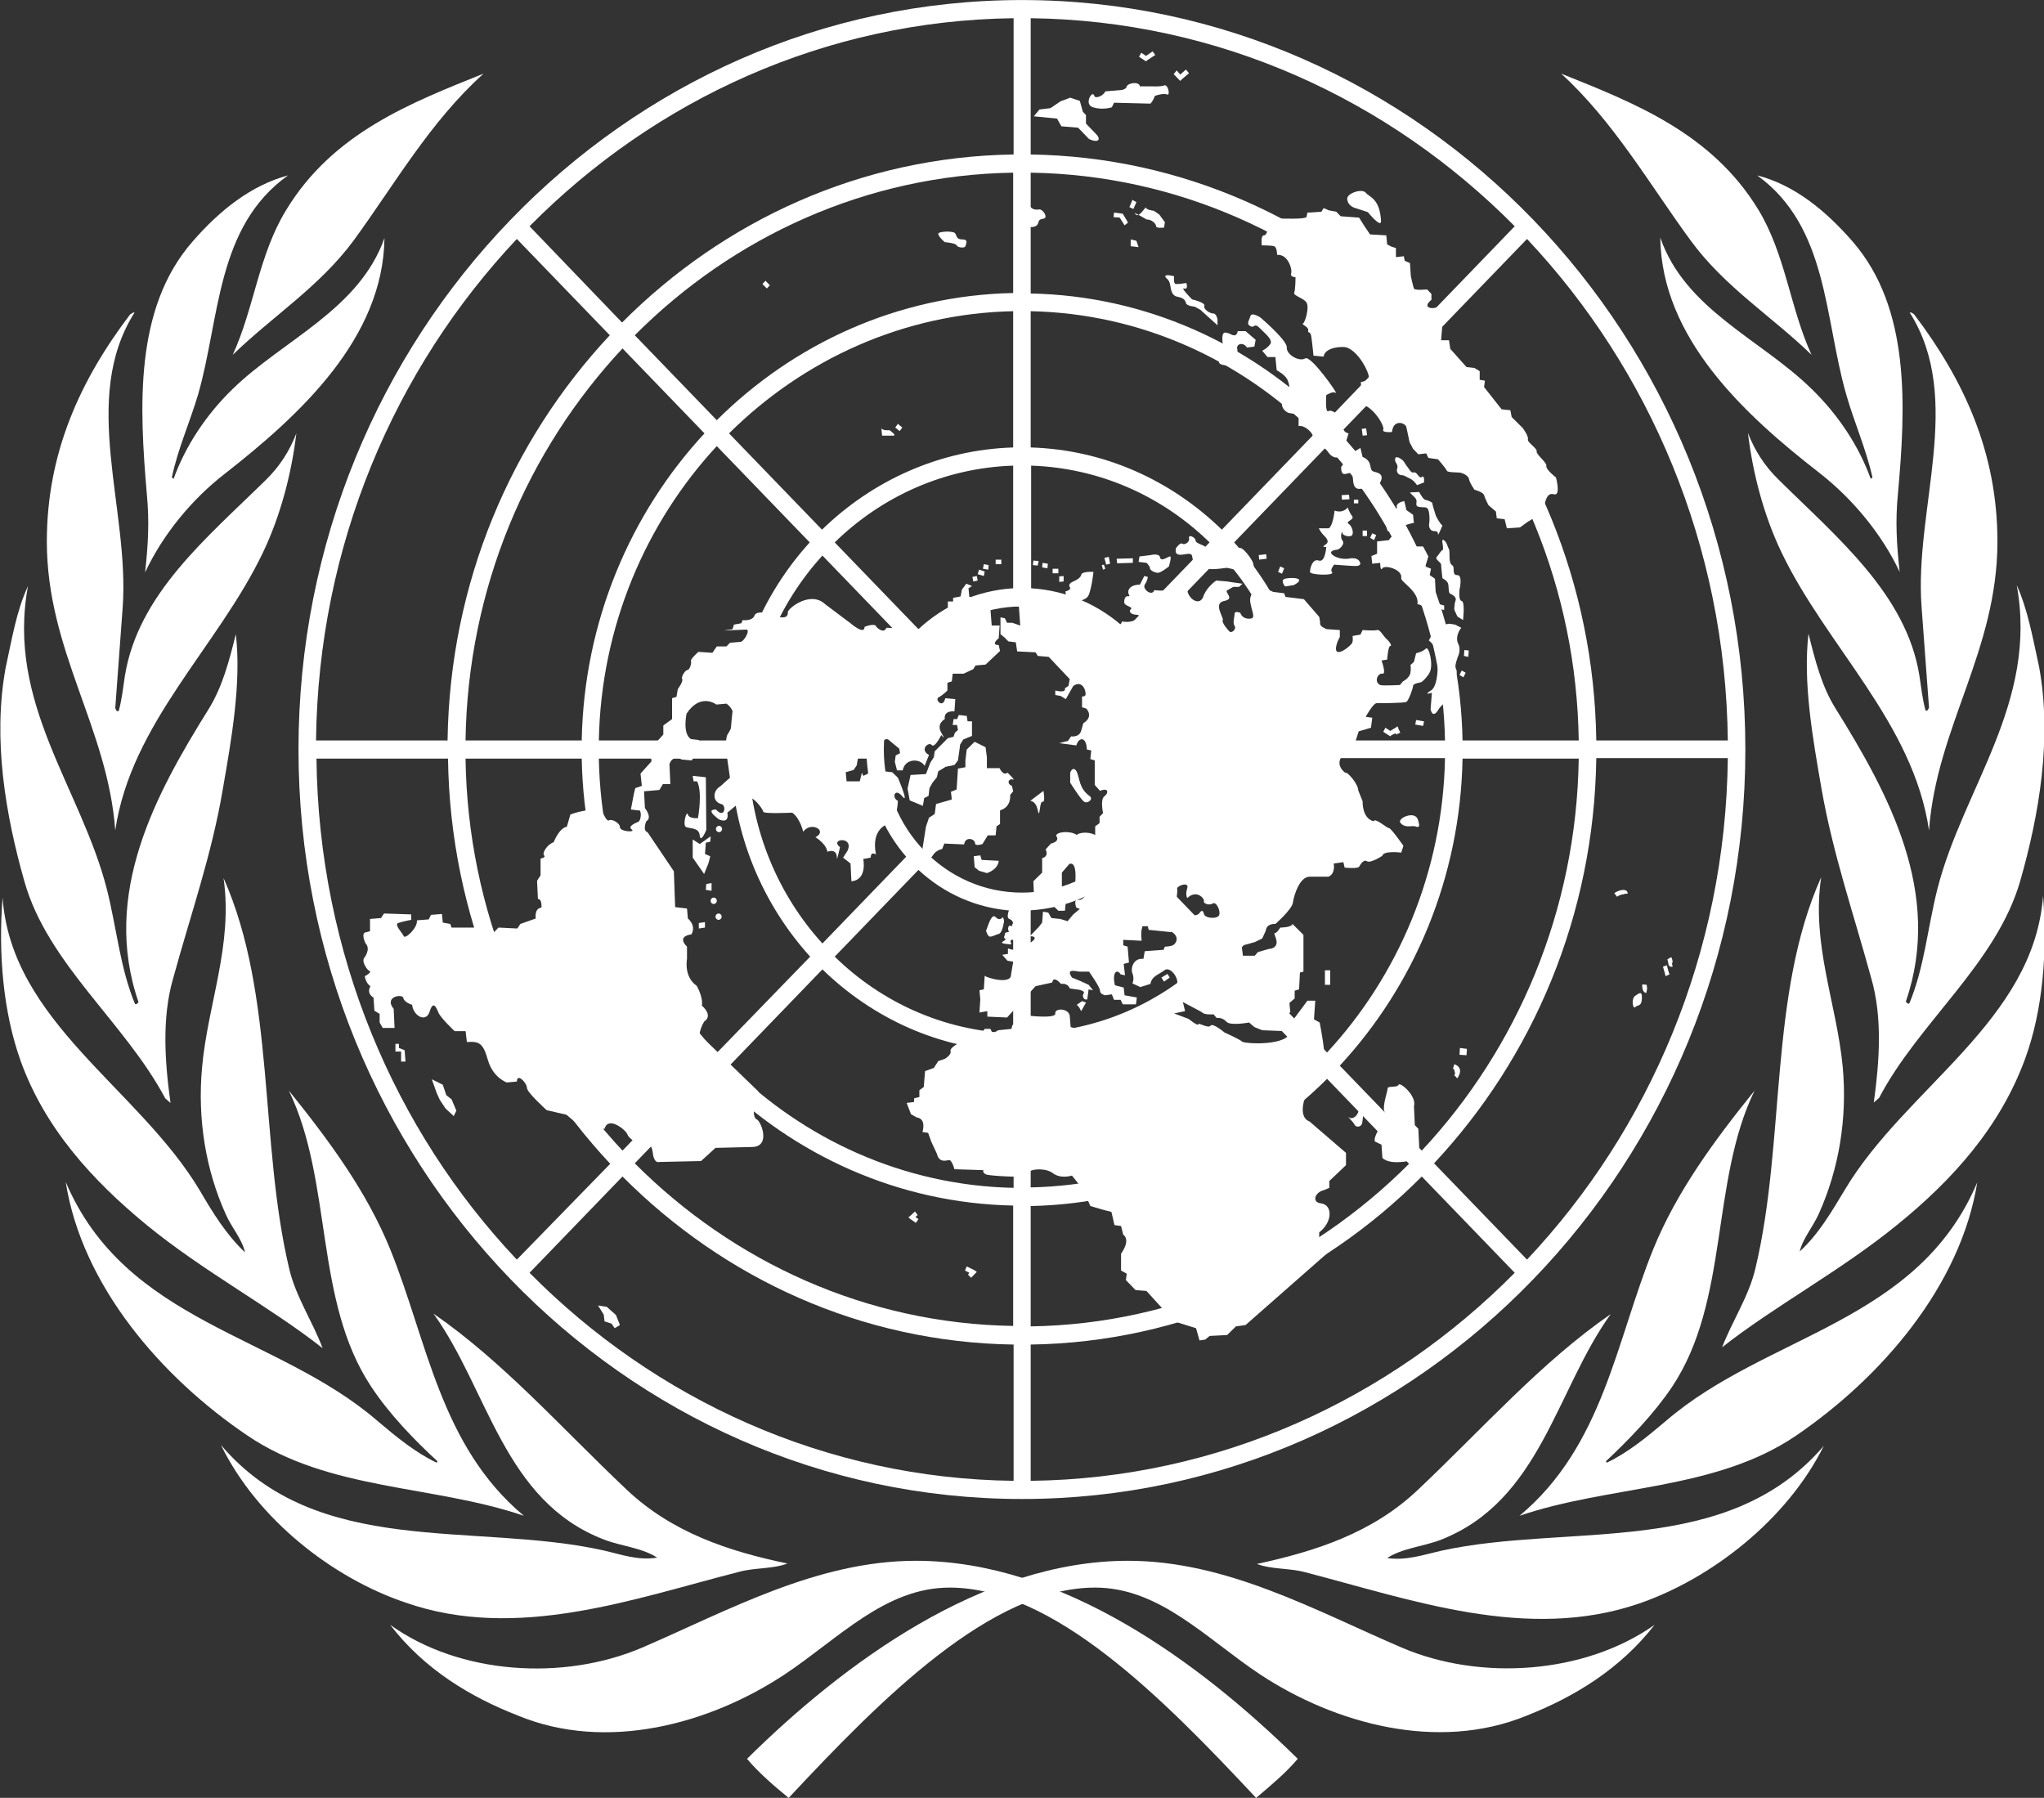 <?xml version="1.0" encoding="UTF-8"?> <svg xmlns="http://www.w3.org/2000/svg" width="83" height="73" viewBox="0 0 83 73" fill="none"><rect x="0" y="0" width="83" height="73" fill="#333333" stroke="none"/><g id="UN_emblem_blue" clip-path="url(#clip0_3455_8915)"><g id="g3320"><g id="Group"><g id="Group_2"><g id="Group_3"><g id="Group_4"><path id="Vector" d="M6.71 44.599L6.924 44.784C6.692 43.124 6.567 41.316 7.03 39.73C7.725 37.185 8.597 34.714 9.042 32.076C9.398 30.029 9.808 27.723 9.576 25.75C9.309 26.82 9.042 27.871 8.472 28.793C6.318 32.242 4.111 36.3 5.624 40.689C5.588 40.745 5.535 40.8 5.481 40.763C4.876 39.306 4.734 37.665 4.342 36.115C3.292 32.002 0.247 28.553 1.137 23.795C0.657 24.828 0.479 25.99 0.229 27.115C-0.305 30.029 0.229 33.109 0.995 35.802C1.939 39.14 5.09 41.538 6.71 44.599Z" fill="white"></path><path id="Vector_2" d="M5.892 23.241C6.604 21.729 7.761 20.29 9.15 19.22C12.212 16.823 15.559 13.724 15.612 9.666C14.58 12.58 11.5 13.798 9.452 15.79C8.366 16.841 7.53 18.113 7.049 19.442L6.978 19.386C7.227 18.206 7.708 17.154 8.046 16.011C8.936 12.912 8.776 9.205 11.696 7.121C10.2 7.527 8.936 8.523 7.814 9.814C5.447 12.525 5.66 16.527 5.963 20.069C6.07 21.175 6.016 22.116 5.892 23.241Z" fill="white"></path><path id="Vector_3" d="M9.451 14.407C11.089 12.821 12.976 11.64 14.365 9.759C16.021 7.49 17.463 4.945 19.635 2.99C16.697 4.171 13.528 5.388 11.623 8.523C10.502 10.349 10.323 12.507 9.451 14.407Z" fill="white"></path><path id="Vector_4" d="M10.68 22.43C11.392 20.936 11.837 19.239 12.033 17.597C11.765 18.298 11.356 18.944 10.786 19.497C8.401 21.84 5.605 24.127 5.071 27.446C5 27.926 4.947 28.405 4.822 28.866C4.715 28.922 4.715 28.793 4.68 28.756L4.982 24.661C5.267 20.659 3.238 16.214 5.463 12.691C5.392 12.673 5.338 12.747 5.285 12.765C3.255 15.44 1.902 18.39 1.902 21.987C1.902 26.432 4.377 29.549 4.68 33.717C5.321 29.364 8.846 26.266 10.68 22.43Z" fill="white"></path><path id="Vector_5" d="M5.962 49.745C8.259 51.627 11.001 53.084 13.101 54.743C12.692 53.655 12.015 52.659 11.748 51.534C10.52 46.389 11.196 40.413 9.078 35.654C9.469 38.365 8.437 40.763 8.205 43.345C8.01 45.466 8.366 47.532 9.167 49.303C9.398 49.837 9.825 50.299 9.95 50.852C9.185 50.133 8.633 49.229 8.116 48.343C5.642 44.194 0.461 41.501 0.105 36.447C-0.073 38.697 0.123 41.077 0.835 43.069C1.814 45.798 3.737 47.919 5.962 49.745Z" fill="white"></path><path id="Vector_6" d="M37.19 63.375C33.184 63.375 29.588 65.385 26.081 66.898C22.894 68.263 18.674 68.004 15.844 65.976C17.232 67.783 19.102 68.908 21.042 69.664C24.621 71.14 28.805 70.015 31.867 67.986C34.057 66.529 35.944 64.463 38.561 64.463C42.781 64.463 47.214 68.945 51.006 73.003C51.593 72.505 52.216 71.988 52.697 71.416C48.727 67.506 43.119 63.375 37.19 63.375Z" fill="white"></path><path id="Vector_7" d="M30.032 63.818C30.655 63.652 31.403 63.707 31.973 63.486C29.587 62.988 27.291 62.232 25.439 60.48C22.786 57.971 20.436 55.297 17.605 53.342C19.831 56.44 20.454 60.941 24.513 62.508C25.225 62.785 26.062 62.84 26.685 63.246C25.902 63.375 25.225 63.117 24.495 62.951C19.261 61.789 12.887 63.283 8.971 58.672C10.448 61.697 13.511 64.076 16.466 65.072C21.006 66.658 25.759 64.906 30.032 63.818Z" fill="white"></path><path id="Vector_8" d="M21.273 61.548C17.872 58.708 17.356 54.448 15.843 50.722C14.899 48.398 13.368 46.314 11.73 44.285C13.528 48.011 12.745 52.806 15.077 56.31C15.807 57.417 16.822 58.468 17.765 59.335L17.73 59.391C16.875 58.985 16.11 58.358 15.326 57.694C11.249 54.171 5.107 53.728 2.668 47.992C3.327 52.197 6.549 55.923 10.039 58.284C13.35 60.534 17.605 60.294 21.273 61.548Z" fill="white"></path></g><g id="Group_5"><path id="Vector_9" d="M68.647 9.759C70.035 11.659 71.922 12.821 73.56 14.407C72.688 12.507 72.51 10.349 71.406 8.523C69.501 5.388 66.332 4.171 63.395 2.99C65.531 4.945 66.973 7.472 68.647 9.759Z" fill="white"></path><path id="Vector_10" d="M74.967 16.011C75.287 17.136 75.768 18.206 76.035 19.386L75.964 19.442C75.483 18.113 74.646 16.841 73.56 15.79C71.513 13.779 68.433 12.58 67.418 9.648C67.471 13.724 70.818 16.823 73.881 19.202C75.251 20.271 76.427 21.71 77.139 23.222C77.014 22.097 76.961 21.157 77.067 20.069C77.388 16.509 77.584 12.525 75.234 9.814C74.112 8.523 72.848 7.508 71.353 7.121C74.237 9.205 74.076 12.912 74.967 16.011Z" fill="white"></path><path id="Vector_11" d="M78.029 24.643L78.331 28.737C78.296 28.774 78.296 28.885 78.189 28.848C78.064 28.387 78.011 27.907 77.94 27.428C77.406 24.126 74.593 21.821 72.225 19.478C71.655 18.925 71.246 18.28 70.978 17.579C71.174 19.22 71.619 20.917 72.332 22.411C74.165 26.247 77.69 29.346 78.331 33.717C78.634 29.53 81.109 26.432 81.109 21.987C81.109 18.39 79.756 15.439 77.726 12.765C77.673 12.728 77.619 12.673 77.548 12.691C79.773 16.214 77.726 20.659 78.029 24.643Z" fill="white"></path><path id="Vector_12" d="M78.671 36.097C78.279 37.646 78.137 39.306 77.531 40.744C77.478 40.781 77.425 40.708 77.389 40.671C78.902 36.281 76.695 32.242 74.54 28.774C73.971 27.871 73.704 26.801 73.437 25.731C73.205 27.723 73.615 30.01 73.971 32.057C74.434 34.695 75.288 37.166 75.983 39.712C76.445 41.298 76.321 43.087 76.089 44.765L76.303 44.581C77.905 41.519 81.074 39.121 82.036 35.765C82.801 33.09 83.335 29.992 82.801 27.078C82.552 25.953 82.356 24.791 81.893 23.758C82.766 28.535 79.721 31.984 78.671 36.097Z" fill="white"></path><path id="Vector_13" d="M56.915 66.898C53.389 65.385 49.811 63.375 45.805 63.375C39.895 63.375 34.269 67.525 30.334 71.416C30.815 71.988 31.438 72.523 32.025 73.003C35.8 68.963 40.251 64.463 44.47 64.463C47.087 64.463 48.974 66.529 51.164 67.986C54.209 69.996 58.392 71.14 61.989 69.664C63.911 68.908 65.781 67.783 67.187 65.976C64.339 67.986 60.102 68.263 56.915 66.898Z" fill="white"></path><path id="Vector_14" d="M74.915 48.306C74.381 49.192 73.847 50.114 73.081 50.815C73.206 50.28 73.633 49.8 73.864 49.266C74.665 47.477 75.022 45.429 74.826 43.308C74.576 40.726 73.544 38.328 73.953 35.617C71.817 40.376 72.511 46.351 71.283 51.497C71.016 52.641 70.339 53.637 69.93 54.706C72.031 53.046 74.772 51.589 77.069 49.708C79.294 47.901 81.217 45.761 82.232 42.995C82.962 41.003 83.14 38.623 82.962 36.373C82.588 41.464 77.389 44.157 74.915 48.306Z" fill="white"></path><path id="Vector_15" d="M67.65 57.694C66.866 58.358 66.101 58.985 65.246 59.391L65.21 59.335C66.154 58.45 67.169 57.399 67.899 56.31C70.231 52.806 69.448 47.992 71.246 44.285C69.608 46.314 68.077 48.398 67.133 50.722C65.62 54.448 65.104 58.708 61.703 61.548C65.371 60.294 69.626 60.534 72.919 58.302C76.391 55.941 79.614 52.216 80.29 48.011C77.869 53.728 71.744 54.171 67.65 57.694Z" fill="white"></path><path id="Vector_16" d="M58.517 62.968C57.787 63.135 57.11 63.374 56.327 63.264C56.95 62.858 57.769 62.803 58.499 62.526C62.558 60.94 63.181 56.44 65.406 53.359C62.576 55.314 60.226 57.989 57.573 60.497C55.721 62.249 53.425 62.987 51.039 63.503C51.609 63.725 52.356 63.669 52.98 63.835C57.27 64.942 62.006 66.676 66.564 65.108C69.501 64.094 72.564 61.714 74.059 58.708C70.124 63.3 63.733 61.825 58.517 62.968Z" fill="white"></path></g></g><path id="Vector_17" d="M41.497 0.002C25.296 0.002 12.121 13.65 12.121 30.434C12.121 47.218 25.296 60.866 41.497 60.866C57.698 60.866 70.873 47.218 70.873 30.434C70.873 13.65 57.698 0.002 41.497 0.002ZM41.497 36.244C38.399 36.244 35.889 33.643 35.889 30.434C35.889 27.225 38.399 24.624 41.497 24.624C44.595 24.624 47.105 27.225 47.105 30.434C47.105 33.643 44.595 36.244 41.497 36.244ZM45.716 25.546C44.684 24.587 43.349 23.979 41.871 23.887V18.907C44.666 18.999 47.212 20.161 49.117 22.024L45.716 25.546ZM41.141 23.887C39.663 23.979 38.328 24.587 37.295 25.546L33.895 22.024C35.8 20.161 38.346 18.999 41.141 18.907V23.887ZM36.797 26.081C35.871 27.151 35.283 28.534 35.194 30.065H30.387C30.477 27.169 31.598 24.532 33.396 22.558L36.797 26.081ZM35.194 30.803C35.283 32.334 35.871 33.717 36.797 34.787L33.396 38.309C31.598 36.336 30.477 33.699 30.387 30.803H35.194ZM37.295 35.322C38.328 36.281 39.663 36.889 41.141 36.981V41.961C38.346 41.869 35.8 40.707 33.895 38.844L37.295 35.322ZM41.853 36.963C43.331 36.871 44.666 36.262 45.699 35.303L49.099 38.826C47.194 40.689 44.648 41.851 41.853 41.943V36.963ZM46.215 34.787C47.141 33.717 47.728 32.334 47.817 30.803H52.624C52.535 33.699 51.413 36.336 49.615 38.309L46.215 34.787ZM47.817 30.065C47.728 28.534 47.141 27.151 46.215 26.081L49.615 22.558C51.413 24.532 52.535 27.169 52.624 30.065H47.817ZM49.615 21.507C47.568 19.515 44.862 18.261 41.853 18.169V12.636C46.322 12.728 50.381 14.609 53.39 17.597L49.615 21.507ZM41.141 18.169C38.15 18.261 35.426 19.515 33.379 21.507L29.604 17.597C32.613 14.609 36.672 12.728 41.141 12.636V18.169ZM32.88 22.024C30.957 24.145 29.747 26.948 29.658 30.065H24.317C24.405 25.436 26.221 21.231 29.106 18.114L32.88 22.024ZM29.675 30.803C29.764 33.901 30.975 36.723 32.898 38.844L29.106 42.754C26.221 39.637 24.405 35.432 24.317 30.803H29.675ZM33.396 39.361C35.444 41.353 38.15 42.607 41.159 42.699V48.232C36.69 48.14 32.631 46.259 29.622 43.271L33.396 39.361ZM41.853 42.681C44.844 42.588 47.568 41.334 49.615 39.342L53.39 43.252C50.381 46.24 46.322 48.121 41.853 48.214V42.681ZM50.114 38.826C52.037 36.705 53.247 33.901 53.336 30.784H58.677C58.588 35.414 56.772 39.619 53.888 42.736L50.114 38.826ZM53.336 30.065C53.247 26.967 52.037 24.145 50.114 22.024L53.888 18.114C56.772 21.231 58.588 25.436 58.677 30.065H53.336ZM53.888 17.081C50.755 13.964 46.517 12.009 41.853 11.917V7.011C47.817 7.103 53.229 9.611 57.217 13.613L53.888 17.081ZM41.141 11.898C36.476 11.99 32.239 13.945 29.106 17.062L25.776 13.613C29.764 9.611 35.177 7.103 41.141 7.011V11.898ZM28.607 17.597C25.598 20.843 23.711 25.233 23.622 30.065H18.904C18.993 23.887 21.415 18.28 25.278 14.148L28.607 17.597ZM23.622 30.803C23.711 35.635 25.598 40.025 28.607 43.271L25.278 46.72C21.415 42.588 18.993 36.981 18.904 30.803H23.622ZM29.106 43.787C32.239 46.904 36.476 48.859 41.141 48.951V53.839C35.177 53.747 29.764 51.238 25.776 47.236L29.106 43.787ZM41.853 48.97C46.517 48.878 50.755 46.923 53.888 43.806L57.217 47.255C53.229 51.257 47.817 53.765 41.853 53.857V48.97ZM54.404 43.271C57.413 40.025 59.3 35.635 59.389 30.803H64.107C64.018 36.981 61.597 42.588 57.734 46.72L54.404 43.271ZM59.389 30.065C59.3 25.233 57.413 20.843 54.404 17.597L57.734 14.148C61.597 18.28 64.018 23.887 64.107 30.065H59.389ZM57.734 13.097C53.603 8.947 48.031 6.365 41.853 6.273V0.74C49.491 0.832 56.416 4.041 61.508 9.187L57.734 13.097ZM41.141 6.273C34.981 6.365 29.39 8.947 25.26 13.097L21.503 9.187C26.595 4.041 33.521 0.832 41.159 0.74V6.273H41.141ZM24.762 13.613C20.756 17.892 18.263 23.665 18.174 30.065H12.833C12.922 22.153 16.02 14.978 20.987 9.703L24.762 13.613ZM18.192 30.803C18.281 37.184 20.774 42.976 24.779 47.255L20.987 51.146C16.02 45.89 12.94 38.715 12.851 30.803H18.192ZM25.278 47.771C29.408 51.921 34.981 54.503 41.159 54.595V60.128C33.521 60.036 26.595 56.827 21.503 51.681L25.278 47.771ZM41.853 54.595C48.013 54.503 53.603 51.921 57.734 47.771L61.508 51.681C56.416 56.827 49.491 60.036 41.853 60.128V54.595ZM58.232 47.236C62.238 42.957 64.731 37.184 64.82 30.784H70.161C70.072 38.697 66.974 45.871 62.007 51.146L58.232 47.236ZM64.82 30.065C64.731 23.684 62.238 17.892 58.232 13.613L62.007 9.703C66.974 14.978 70.072 22.153 70.161 30.065H64.82Z" fill="white"></path><g id="Group_6"><path id="polygon59_9_" d="M43.19 23.389L43.012 23.407V23.628L43.19 23.61V23.389Z" fill="white"></path><path id="rect61_9_" d="M42.976 23.094H42.744V23.278H42.976V23.094Z" fill="white"></path><path id="polygon63_9_" d="M42.318 23.038L42.532 23.075L42.55 22.89L42.336 22.854L42.318 23.038Z" fill="white"></path><path id="rect65_9_" d="M42.139 22.965L41.943 22.946L41.961 22.762L42.175 22.78L42.139 22.965Z" fill="white"></path><path id="rect67_9_" d="M40.661 22.725H40.43V22.909H40.661V22.725Z" fill="white"></path><path id="polygon69_9_" d="M39.914 23.094L40.128 23.131L40.145 22.946L39.95 22.909L39.914 23.094Z" fill="white"></path><path id="rect71_9_" d="M39.95 23.388L39.701 23.314L39.755 23.13L39.986 23.204L39.95 23.388Z" fill="white"></path><path id="rect73_9_" d="M39.522 23.61L39.486 23.426L39.664 23.389L39.7 23.573L39.522 23.61Z" fill="white"></path><path id="polygon75_9_" d="M16.288 42.698V43.104H16.466L16.43 42.643L16.199 42.551V42.385H16.057V42.698H16.288Z" fill="white"></path><path id="polygon77_9_" d="M17.535 43.824L17.98 44.045L18.123 44.47L18.336 44.636L18.532 45.097L18.425 45.318L18.087 45.005L17.856 44.654L17.731 44.377L17.535 43.824Z" fill="white"></path><path id="polygon79_9_" d="M25.013 53.396L25.173 53.802L24.96 53.931L24.835 53.746L24.55 53.654L24.515 53.378L24.283 53.009L24.639 53.064L25.013 53.396Z" fill="white"></path><path id="path81_9_" d="M40.591 25.399H40.27L40.217 24.716L40.395 24.587V24.237H39.362L39.327 23.887L39.469 23.794L39.237 23.702L39.059 23.942L39.006 24.219L38.703 24.274V24.422H38.49V24.827L37.653 25.547L35.997 25.491C35.873 25.768 35.588 25.454 35.588 25.454C35.534 25.27 35.107 25.454 35.107 25.454C35.107 25.805 34.537 25.307 34.537 25.307L33.505 24.532C32.917 23.979 32.027 24.68 31.991 24.846C32.027 25.288 31.315 24.938 31.315 24.938C31.315 24.938 30.727 24.753 30.638 24.993C30.549 25.233 30.158 25.178 30.158 25.178L30.104 25.307L29.802 25.362L29.748 25.547L29.392 25.602L30.282 25.565C30.514 25.528 30.193 26.1 30.051 26.063L29.641 26.1L29.499 26.247H29.107L28.929 26.506L28.36 26.469C28.36 26.469 28.039 26.745 28.057 26.838C28.093 26.93 28.003 27.206 27.915 27.206C27.826 27.206 27.647 27.483 27.701 27.575C27.754 27.668 27.523 27.981 27.523 27.981L27.469 28.295L27.291 28.35V29.198L26.935 29.457V29.825L26.401 30.416L26.455 30.914L26.009 31.412L26.063 31.91L25.796 32.002L25.742 32.223L25.618 32.869L25.921 32.906C26.063 32.85 26.045 33.311 25.921 33.367C25.796 33.422 25.475 33.551 25.653 33.68C25.831 33.809 25.173 33.772 25.173 33.588C25.173 33.404 24.817 33.237 24.728 33.311C24.639 33.367 24.496 33.035 24.496 33.035C24.176 32.684 23.161 33.072 23.161 33.072L23.018 33.569C22.698 33.625 22.484 34.197 22.484 34.197C22.217 34.289 22.004 34.639 22.093 34.731C22.182 34.824 21.95 34.861 21.95 34.861V35.543L21.808 35.764L21.843 36.502C22.021 36.502 21.986 36.852 21.986 36.852C21.683 36.889 21.755 37.295 21.755 37.295L21.131 37.516L21.007 37.701L20.241 37.664L20.027 37.885L19.814 37.664H18.336L18.283 37.516L17.98 37.461L17.945 37.111L17.499 37.148L17.41 37.332L16.93 37.369C16.965 37.682 16.449 38.144 16.396 38.014C16.342 37.885 16.004 37.553 16.164 37.48C16.307 37.424 16.698 37.35 16.698 37.35V37.129L15.594 37.092L15.47 37.277L15.025 37.314V37.812L14.811 37.867C14.669 37.959 14.847 38.309 14.847 38.309C15.06 38.531 14.811 38.863 14.811 38.863C14.633 39.047 14.954 39.398 14.954 39.398C15.185 39.453 14.811 39.638 14.811 39.638C14.864 39.951 15.043 40.043 15.043 40.043C14.864 40.357 15.167 40.504 15.167 40.504L15.203 41.039L15.416 41.168V41.519L15.541 41.74H16.022L15.986 40.965C15.577 40.467 16.342 40.338 16.378 40.523C16.413 40.707 16.734 40.799 16.734 40.799C16.787 41.261 17.304 41.537 17.446 41.076C17.588 40.615 17.713 40.892 17.802 41.113C17.891 41.334 18.461 41.869 18.461 41.869H18.906L18.959 42.312C19.458 42.275 19.618 42.349 19.814 43.05C20.027 43.769 20.579 43.953 20.579 43.953L20.989 43.916C20.989 43.547 21.398 43.972 21.398 44.175C21.398 44.359 22.2 45.078 22.2 45.078L23.001 45.263L23.748 45.89L24.318 45.834H24.55C24.692 45.3 25.404 45.871 25.475 46.056C25.529 46.24 26.009 46.554 26.063 46.406C26.116 46.259 26.455 46.351 26.508 46.812C26.561 47.273 26.775 47.181 26.775 47.181L28.466 47.144L29.054 46.609L30.567 46.572C31.333 46.535 30.87 45.447 30.71 45.447C30.443 45.226 30.799 44.322 30.799 44.322L28.644 42.238C28.146 42.238 28.591 41.482 28.591 41.482C28.983 41.224 28.502 40.836 28.502 40.836C28.555 40.467 28.288 40.025 28.288 40.025C27.754 39.656 27.897 38.937 27.897 38.937V38.439C27.452 37.996 28.075 37.941 28.075 37.941C28.288 37.572 27.932 37.295 27.932 37.295L27.897 36.889L27.416 36.834L27.363 35.377L26.294 33.791C26.081 33.736 26.241 33.348 26.241 33.348C26.508 33.201 26.188 32.813 26.188 32.813L26.152 32.131L26.775 32.076L26.918 31.836H27.22L27.184 31.024C27.327 30.619 27.683 30.84 27.683 30.84L28.093 30.877L28.324 30.416L28.377 30.047L28.057 30.01C27.701 29.789 27.879 28.977 27.879 28.977C28.449 28.11 29.09 28.608 29.09 28.608L29.499 28.571C30.122 29.014 29.552 29.807 29.552 29.807C29.428 29.991 29.499 30.582 29.499 30.582L29.641 31.578L29.25 31.928C28.929 32.112 28.929 32.555 29.285 32.647C29.517 32.684 29.428 33.274 29.072 32.869C28.538 32.869 29.374 33.367 29.125 33.237C29.659 33.514 29.535 32.998 29.535 32.998L30.247 32.408C30.514 32.186 30.994 32.869 30.994 32.961C30.994 33.053 32.169 32.998 32.169 32.998C32.49 33.219 32.615 33.772 32.615 33.772C32.935 33.33 33.629 33.736 33.113 33.994C33.594 34.307 33.594 34.584 33.594 34.584C33.986 34.455 33.986 34.768 33.986 34.861C33.986 34.953 34.11 34.4 34.11 34.4C33.665 34.049 34.698 33.938 34.413 34.547L34.235 34.824L34.537 35.063L34.573 35.783C35.232 35.727 35.054 34.879 35.054 34.879L35.356 34.824C35.356 34.547 35.57 34.695 35.57 34.695C35.356 33.643 36.051 33.459 36.051 33.459C36.442 33.367 36.46 32.518 36.46 32.518C36.193 32.389 36.336 31.965 36.638 32.334C36.941 32.703 36.46 31.578 36.46 31.578L36.229 31.356L35.908 31.319L35.873 30.969H35.339L35.249 31.412L35.054 31.504L35 31.375L34.911 31.725H34.377L34.342 31.356L34.662 31.264L34.787 31.08L34.876 30.582H35.267L35.766 30.434C35.801 29.899 36.069 30.028 36.069 30.028L36.246 30.176L36.514 30.397L36.549 30.582L36.371 30.674L36.336 30.932L36.425 31.282H36.656C36.745 30.785 37.368 30.785 37.546 31.098L37.724 30.655C37.315 30.434 37.724 30.102 37.831 30.25C37.956 30.397 38.223 29.844 38.223 29.844C38.223 29.844 38.436 30.12 38.223 29.752C38.009 29.383 38.365 29.198 38.365 29.198C38.312 28.829 38.757 28.885 38.757 28.885L38.792 28.387L38.383 28.35C38.294 28.793 37.938 28.405 38.116 28.313C38.294 28.221 38.472 28.036 38.472 28.036V27.723L38.65 27.668L38.686 27.354H39.131L39.522 27.17L39.611 27.022L40.021 26.985L40.608 26.432L40.555 26.192C40.199 26.192 40.555 25.915 40.555 25.915L40.591 25.399Z" fill="white"></path><path id="path83_9_" d="M28.662 31.559L28.128 31.504L28.164 31.725H28.306C28.538 32.168 28.342 33.219 28.342 33.219C28.342 33.219 27.986 33.256 27.932 33.072C27.879 32.887 27.719 33.477 27.843 33.57C27.968 33.662 28.377 33.57 28.413 33.92C28.449 34.27 28.68 33.699 28.68 33.699L28.662 31.559Z" fill="white"></path><path id="polygon85_9_" d="M28.129 34.086V34.824L28.592 35.488L28.77 35.045L28.841 34.769L28.627 34.676L28.663 34.215L28.841 34.178L28.859 33.957L28.414 34.271L28.129 34.086Z" fill="white"></path><path id="polygon87_9_" d="M28.894 36.17V35.856L28.68 35.893L28.662 36.133L28.894 36.17Z" fill="white"></path><path id="polygon89_9_" d="M28.626 37.664V37.442L28.377 37.479V37.701L28.626 37.664Z" fill="white"></path><path id="path91_9_" d="M28.982 36.705C29.053 36.705 29.107 36.649 29.107 36.575C29.107 36.502 29.053 36.446 28.982 36.446C28.911 36.446 28.857 36.502 28.857 36.575C28.857 36.649 28.911 36.705 28.982 36.705Z" fill="white"></path><path id="circle93_9_" d="M29.179 37.35C29.248 37.35 29.304 37.292 29.304 37.221C29.304 37.15 29.248 37.092 29.179 37.092C29.11 37.092 29.055 37.15 29.055 37.221C29.055 37.292 29.11 37.35 29.179 37.35Z" fill="white"></path><path id="circle95_9_" d="M29.197 33.79C29.266 33.79 29.322 33.733 29.322 33.661C29.322 33.59 29.266 33.532 29.197 33.532C29.128 33.532 29.072 33.59 29.072 33.661C29.072 33.733 29.128 33.79 29.197 33.79Z" fill="white"></path><path id="polygon97_9_" d="M38.685 29.438H38.863L38.899 29.641L38.774 29.752L38.721 29.918L38.489 29.973L37.955 30.508L37.92 30.747L37.777 30.969L37.599 31.43L36.976 31.467L36.852 32.02L36.941 32.5L37.475 32.721L37.528 32.407L37.706 32.315L37.742 32.002L37.866 31.78L38.044 31.559L38.098 31.319L38.401 31.135L38.757 31.061L38.899 30.877L38.952 30.508L38.988 30.231L39.113 30.028L39.469 29.881V29.29H39.291L39.255 29.069L38.935 29.032L38.863 29.198H38.721L38.685 29.438Z" fill="white"></path><path id="path99_9_" d="M40.074 31.19V30.747L40.021 30.341L39.576 30.12L39.255 30.434L39.202 30.876V31.153L38.899 31.208L38.846 32.057L38.614 32.149L38.65 32.462L38.329 32.555L38.009 32.647L37.956 33.053L37.724 33.2L37.599 33.569L37.457 34.473C37.457 34.473 37.724 35.008 37.867 34.749C38.009 34.51 38.258 34.473 38.258 34.473L38.347 34.252L39.148 34.288C39.202 33.938 39.593 34.067 39.593 34.233C39.593 34.381 39.896 34.27 39.896 34.27L40.11 33.919H40.43L40.466 33.551L40.608 33.458V32.905C41.089 32.758 41.018 32.278 41.018 32.278L41.142 32.13L41.089 31.909C40.858 31.817 40.964 31.596 41.125 31.651C41.267 31.706 40.911 31.374 40.911 31.374C40.733 31.522 40.59 31.19 40.59 31.19H40.074Z" fill="white"></path><path id="path101_9_" d="M40.556 34.953C40.52 35.322 40.075 35.451 40.075 35.451L39.755 35.358L39.577 35.211L39.541 34.768L39.808 34.731L39.861 34.916L40.556 34.953Z" fill="white"></path><path id="path103_9_" d="M42.156 32.961C42.228 33.237 42.21 32.518 42.334 32.555C42.459 32.592 42.37 32.112 42.37 32.112L41.836 32.518C42.085 32.555 42.121 32.832 42.156 32.961Z" fill="white"></path><path id="path105_9_" d="M43.724 31.337C43.849 31.614 43.813 32.02 44.258 32.333C44.401 32.444 44.169 32.647 44.027 32.555C43.884 32.462 43.457 31.78 43.457 31.78V31.374C43.546 31.134 43.671 31.227 43.724 31.337Z" fill="white"></path><path id="polygon107_9_" d="M43.725 40.799L43.814 40.891L43.903 41.057L44.099 40.707L43.938 40.651L43.725 40.799Z" fill="white"></path><path id="polygon111_9_" d="M47.267 39.858L47.498 39.693L47.409 39.545L47.16 39.693L47.267 39.858Z" fill="white"></path><path id="path113_9_" d="M55.831 46.351L56.098 46.48L56.134 47.015C56.49 47.384 57.647 47.07 57.647 46.978C57.647 46.886 57.594 45.834 57.594 45.834L57.451 45.687L57.416 44.912C57.54 44.507 56.846 43.916 56.792 44.045C56.739 44.175 56.347 44.082 56.347 44.193C56.347 44.322 56.116 44.931 56.223 45.152C56.347 45.373 56.134 45.373 56.098 45.595C56.063 45.779 55.76 46.148 55.831 46.351Z" fill="white"></path><path id="path115_9_" d="M55.172 45.096C55.119 45.336 54.905 45.465 54.781 45.373C54.656 45.281 54.923 45.521 54.994 45.65C55.048 45.779 55.226 45.779 55.297 45.65C55.35 45.521 55.333 45.244 55.386 45.115C55.44 45.004 55.208 44.967 55.172 45.096Z" fill="white"></path><path id="rect117_9_" d="M54.014 39.398H53.801V39.988H54.014V39.398Z" fill="white"></path><path id="path119_9_" d="M56.862 33.403C56.738 33.219 57.45 32.905 57.574 33.274C57.699 33.643 57.574 33.588 57.45 33.551C57.343 33.514 57.04 33.643 56.862 33.403Z" fill="white"></path><path id="polygon123_9_" d="M57.504 29.235L57.469 29.42L57.789 29.475L57.825 29.291L57.504 29.235Z" fill="white"></path><path id="polygon125_9_" d="M56.666 29.77L56.684 29.825L56.862 29.751L56.791 29.604L56.755 29.493L56.666 29.549L56.453 29.678L56.257 29.549L56.168 29.715L56.399 29.862L56.453 29.899L56.488 29.862L56.666 29.77Z" fill="white"></path><path id="path127_9_" d="M57.788 22.189H57.343C57.343 22.189 57.486 22.245 57.076 21.839C56.667 21.433 56.4 21.931 56.4 21.931L55.919 21.986V22.484L55.688 22.577L55.723 22.89L56.044 22.853C56.044 22.853 56.044 23.222 56.133 23.075C56.222 22.927 56.969 23.111 56.898 23.48C56.88 23.628 57.646 24.034 57.557 24.532C57.949 24.587 57.859 24.993 57.859 24.993L58.358 25.048L58.501 24.735L58.643 24.771V24.587L58.322 24.495L58.269 23.499L58.055 23.351L58.109 23.093L57.877 23.001L58.002 22.595L57.788 22.189Z" fill="white"></path><path id="path129_9_" d="M59.088 25.362L58.856 25.325L58.322 25.417L58.02 26.008C58.02 26.008 58.162 26.1 58.286 26.321C58.411 26.543 58.465 27.815 58.108 28.036C57.752 28.258 58.144 28.129 58.144 28.129L58.091 28.811C58.18 29.125 58.322 28.959 58.411 28.811C58.5 28.663 58.589 28.627 58.714 28.461C58.839 28.313 59.017 28.018 59.034 27.815C59.07 27.594 59.212 27.262 59.123 27.17C59.034 27.077 59.212 26.635 59.212 26.635C59.212 26.635 59.337 26.377 59.212 26.137C59.088 25.878 59.248 25.602 59.337 25.491L59.088 25.362Z" fill="white"></path><path id="rect133_9_" d="M59.445 26.634L59.463 26.395L59.641 26.413L59.623 26.671L59.445 26.634Z" fill="white"></path><path id="rect135_9_" d="M59.426 27.501L59.266 27.409L59.355 27.225L59.515 27.317L59.426 27.501Z" fill="white"></path><path id="path137_9_" d="M59.177 25.03L59.053 24.753C59.053 24.753 59.053 24.514 59.106 24.384C59.159 24.255 58.981 24.145 58.892 24.108C58.803 24.071 58.839 23.831 58.803 23.702C58.768 23.573 58.572 23.481 58.572 23.481C58.572 23.481 58.519 23.02 58.519 22.927C58.519 22.835 58.251 22.706 58.34 22.614C58.429 22.522 58.483 22.393 58.572 22.337C58.661 22.282 58.483 21.839 58.625 21.931C58.768 22.024 58.768 22.19 58.839 22.3C58.892 22.43 58.803 22.854 58.964 22.946C59.106 23.038 58.928 23.352 59.177 23.352C59.409 23.352 59.266 23.942 59.266 23.942C59.266 23.942 59.213 24.384 59.355 24.403C59.498 24.44 59.409 25.178 59.409 25.178L59.177 25.03Z" fill="white"></path><path id="path139_9_" d="M57.254 19.995C57.343 20.124 57.521 20.216 57.521 20.345C57.521 20.474 57.468 20.567 57.646 20.585C57.824 20.622 57.948 20.548 58.002 20.714C58.055 20.862 58.055 21.12 58.037 21.249C58.002 21.378 58.073 21.563 58.215 21.563C58.358 21.563 58.393 21.6 58.393 21.692C58.393 21.784 58.571 21.341 58.571 21.341C58.429 21.212 58.304 20.936 58.304 20.936C58.304 20.936 58.162 20.493 58.162 20.438C58.162 20.382 57.948 20.308 57.859 20.29C57.77 20.253 57.628 19.977 57.628 19.977L57.254 19.995Z" fill="white"></path><path id="path141_9_" d="M57.539 19.699C57.45 19.57 57.361 19.478 57.236 19.423C57.111 19.367 57.022 19.294 56.916 19.294C56.791 19.294 56.684 19.165 56.737 19.017C56.791 18.869 56.648 18.796 56.648 18.666C56.648 18.537 56.737 18.537 56.88 18.63C57.022 18.722 57.005 18.759 57.111 18.906C57.236 19.054 57.289 19.22 57.414 19.183C57.539 19.146 57.628 19.459 57.734 19.367C57.859 19.275 57.824 19.589 57.824 19.589L57.539 19.699Z" fill="white"></path><path id="path143_9_" d="M54.086 23.223C54.246 23.389 53.195 23.352 53.195 23.223C53.195 23.093 53.284 22.669 53.551 22.761C53.818 22.854 53.854 22.208 53.854 22.208C53.854 22.208 53.623 22.245 53.818 22.116C54.032 21.987 53.818 21.802 53.729 21.71C53.64 21.618 53.551 21.452 53.551 21.452H53.961C54.139 21.323 54.192 20.733 54.192 20.733C54.548 20.862 54.726 20.604 54.726 20.604C54.726 20.604 54.78 20.788 54.904 20.954C55.029 21.102 54.602 21.175 54.762 21.267C54.904 21.36 54.976 21.636 54.904 21.729C54.851 21.821 54.513 21.765 54.513 21.636C54.513 21.507 54.388 21.784 54.513 21.95C54.637 22.098 54.37 22.319 54.299 22.319C54.246 22.319 53.854 22.374 54.175 22.577C54.495 22.761 54.851 22.669 54.851 22.669C54.851 22.669 55.118 22.632 55.207 22.798C55.296 22.946 55.172 22.983 55.029 22.983C54.887 22.983 54.175 22.927 54.175 22.927C54.175 22.927 53.996 23.13 54.086 23.223Z" fill="white"></path><path id="path145_9_" d="M52.18 23.499C52.322 23.462 52.678 23.444 52.75 23.536C52.803 23.628 52.536 23.757 52.536 23.757L52.18 23.812C52.073 23.665 52.037 23.536 52.18 23.499Z" fill="white"></path><path id="path147_9_" d="M56.008 20.899C56.239 20.77 56.756 20.77 56.72 20.585C56.684 20.401 57.023 20.346 57.023 20.346L57.112 20.715L57.379 20.899L57.414 21.249C57.414 21.249 57.503 21.194 57.183 21.286C56.862 21.378 57.058 21.526 57.058 21.526L56.346 21.563L56.257 21.249L56.008 20.899Z" fill="white"></path><path id="path149_9_" d="M54.851 19.202C55.029 19.202 54.797 19.921 55.26 19.847C55.741 19.792 55.296 20.069 55.652 20.087C56.008 20.124 55.919 19.811 56.044 19.589C56.168 19.368 56.097 19.239 55.901 19.183C55.687 19.128 55.687 19.128 55.634 18.87C55.581 18.63 55.331 18.556 55.331 18.556L55.242 18.188L54.851 18.427L54.459 18.962C54.459 19.405 54.673 19.202 54.851 19.202Z" fill="white"></path><path id="rect153_9_" d="M55.635 21.839L55.724 21.654L55.884 21.728L55.795 21.931L55.635 21.839Z" fill="white"></path><path id="rect155_9_" d="M55.51 21.544H55.332V21.765H55.51V21.544Z" fill="white"></path><path id="rect157_9_" d="M55.475 17.395L55.511 17.671L55.333 17.69L55.297 17.413L55.475 17.395Z" fill="white"></path><path id="rect159_9_" d="M55.155 20.29H54.977V20.438H55.155V20.29Z" fill="white"></path><path id="rect161_9_" d="M54.494 20.29L54.477 20.105L54.779 20.087L54.797 20.271L54.494 20.29Z" fill="white"></path><path id="rect163_9_" d="M52.057 23.296L51.897 23.222L51.986 23.001L52.146 23.075L52.057 23.296Z" fill="white"></path><path id="rect165_9_" d="M51.131 22.724L51.113 22.54L51.416 22.503L51.434 22.687L51.131 22.724Z" fill="white"></path><path id="polygon169_9_" d="M46.002 22.669L45.344 22.687L45.362 22.872L46.002 22.853V22.669Z" fill="white"></path><path id="rect171_9_" d="M44.917 22.927L44.846 22.65L45.024 22.613L45.077 22.89L44.917 22.927Z" fill="white"></path><path id="rect173_9_" d="M44.792 23.131L44.738 22.946L44.827 22.928L44.881 23.094L44.792 23.131Z" fill="white"></path><path id="path175_9_" d="M46.27 22.595L46.234 22.816L46.555 22.853C46.555 22.853 46.697 22.982 46.697 23.075C46.697 23.167 46.911 23.259 47.018 23.259C47.142 23.259 47.463 23.001 47.463 23.001C47.463 23.001 47.605 22.558 47.498 22.595C47.374 22.632 47.142 22.816 47.107 22.632C47.071 22.447 46.715 22.54 46.715 22.54L46.27 22.595Z" fill="white"></path><path id="path177_9_" d="M47.748 22.263C47.748 22.355 47.694 22.484 47.872 22.521C48.05 22.558 48.371 22.392 48.407 22.577C48.442 22.761 48.442 22.89 48.673 22.982C48.905 23.075 49.065 23.111 49.243 23.111C49.421 23.111 49.813 23.056 49.813 23.056C49.813 23.056 50.24 23.13 50.312 23.204C50.632 23.554 50.846 23.646 50.935 23.48C51.024 23.333 50.899 22.982 50.881 22.853C50.846 22.724 50.436 22.134 50.294 22.263C50.151 22.392 50.116 22.263 49.849 22.355C49.581 22.448 49.012 22.392 48.994 22.263C48.958 22.134 48.549 22.079 48.549 21.95C48.549 21.82 48.246 21.673 48.282 21.857C48.318 22.042 48.068 22.134 48.015 22.079C47.926 22.005 47.748 22.263 47.748 22.263Z" fill="white"></path><path id="path179_9_" d="M54.548 18.279L54.762 17.597C54.459 17.541 54.531 17.191 54.531 17.191C54.495 16.914 54.086 16.601 53.943 16.693C53.801 16.785 53.854 16.047 53.854 16.047C53.854 16.047 54.121 15.863 54.246 15.955C54.37 16.047 53.231 14.406 52.999 14.553C52.768 14.701 52.234 14.406 52.252 14.111C52.287 13.834 51.184 12.894 51.184 12.894C51.184 12.894 50.827 12.654 50.774 12.838C50.721 13.023 50.596 13.152 50.774 13.244C50.952 13.336 50.916 13.097 51.13 13.299C51.344 13.521 51.718 13.797 51.575 13.982C51.433 14.166 51.255 14.24 51.255 14.24L51.468 14.498H51.789L51.842 15.033C51.842 15.033 52.198 15.217 52.287 15.439C52.376 15.66 52.376 15.789 52.287 15.9C52.198 16.029 52.02 16.25 52.056 16.453C52.092 16.675 52.323 16.767 52.323 16.767L52.554 16.804L52.732 16.896V17.302C52.964 17.246 53.355 17.578 53.32 17.8C53.284 18.021 53.373 17.892 53.676 18.113C53.979 18.334 53.89 18.371 54.086 18.519C54.281 18.648 54.459 18.556 54.548 18.279Z" fill="white"></path><path id="path181_9_" d="M49.671 14.037C49.635 13.908 49.582 13.484 49.76 13.503C49.938 13.54 49.813 13.503 50.027 13.595C50.241 13.687 50.258 13.447 50.258 13.447H50.579L50.988 13.798L50.935 14.074L50.632 14.111C50.49 13.871 50.187 13.964 50.24 14.167C50.294 14.388 50.098 14.794 49.974 14.812C49.849 14.849 49.475 14.849 49.493 14.665C49.546 14.48 49.671 14.037 49.671 14.037Z" fill="white"></path><path id="path183_9_" d="M49.439 13.208V12.968C49.439 12.968 49.403 12.728 49.261 12.728C49.118 12.728 48.851 12.544 48.905 12.415C48.958 12.286 48.406 12.156 48.406 12.156C48.406 12.156 47.908 11.658 48.086 11.714C48.264 11.769 48.175 11.492 48.175 11.492C48.175 11.492 47.819 11.548 47.73 11.529C47.641 11.492 47.676 11.216 47.676 11.216C47.676 11.216 47.32 11.124 47.32 11.216C47.32 11.308 47.445 11.308 47.498 11.492C47.552 11.677 47.534 11.99 47.801 12.046C48.068 12.101 48.121 12.175 48.157 12.304C48.193 12.433 48.513 12.451 48.513 12.451L48.745 12.581L49.439 13.208Z" fill="white"></path><path id="polygon185_9_" d="M46.234 10.035L46.145 9.777L45.914 9.722V9.998L46.234 10.035Z" fill="white"></path><path id="path187_9_" d="M46.145 8.726C45.843 8.486 46.555 8.91 46.555 8.91C46.786 8.91 46.946 9.095 46.946 9.187C46.946 9.279 47.267 9.242 47.267 9.242L47.303 9.021L47.071 8.708L46.857 8.56C46.857 8.56 46.537 8.523 46.537 8.431C46.537 8.357 46.27 8.818 46.145 8.726Z" fill="white"></path><path id="path189_9_" d="M51.592 8.91C51.503 9.187 51.468 9.556 51.325 9.556C51.183 9.556 51.236 9.962 51.236 9.962C51.236 9.962 51.628 9.962 51.735 9.998C51.859 10.035 51.859 10.349 51.859 10.349C52.305 10.312 52.483 10.939 52.429 11.105C52.376 11.253 52.607 11.253 52.607 11.253C52.607 11.253 52.607 11.751 52.554 11.88C52.5 12.009 52.946 12.101 53.052 12.286C53.177 12.47 52.999 13.097 52.91 13.134C52.821 13.171 53.141 13.263 53.123 13.411C53.088 13.558 53.213 13.411 53.248 13.669C53.284 13.909 53.337 14.443 53.337 14.443L53.747 14.48C53.8 14.075 54.566 14.056 54.69 14.111C55.189 14.296 55.58 15.107 55.58 15.292C55.58 15.476 55.26 15.513 55.26 15.513L55.313 16.417C55.812 16.564 56.239 17.321 56.168 17.45C56.114 17.579 56.524 17.542 56.524 17.542C56.577 16.989 57.094 17.173 57.111 17.358C57.147 17.542 57.236 17.948 57.236 17.948L57.379 18.224L57.592 18.446L57.913 18.409L58.002 18.593L58.393 18.649C58.393 18.649 58.714 19.017 58.749 19.11C58.785 19.202 59.23 19.165 59.337 19.202C59.462 19.239 59.64 19.331 59.657 19.479C59.693 19.626 59.871 19.884 59.871 19.884C59.871 19.884 60.227 19.977 60.263 20.106C60.298 20.235 60.441 20.511 60.441 20.511L60.743 20.77L60.779 21.046L61.099 21.083L61.188 21.452L61.723 21.415L62.025 21.194C62.417 20.973 62.684 20.696 62.702 20.567C62.737 20.438 62.791 19.977 63.093 20.069C63.396 20.161 63.182 19.386 63.182 19.386C63.182 19.386 62.773 19.073 62.791 18.925C62.826 18.778 62.381 18.464 62.399 18.335C62.435 18.206 62.008 17.966 62.043 17.837C62.079 17.708 61.83 17.376 61.83 17.376L61.384 16.933L61.331 16.657L60.975 16.62L60.263 15.716L60.298 15.458L60.085 15.421V15.07L59.871 14.941L59.551 14.905L58.892 14.167L58.839 13.816H58.518L58.571 13.171C58.785 12.894 58.66 12.359 58.66 12.359C58.66 12.359 58.251 12.581 58.037 12.488C57.824 12.396 58.126 12.175 58.126 12.175V11.935L57.948 11.751C57.948 11.751 57.45 11.806 57.414 11.714C57.379 11.621 57.29 11.216 57.29 11.216L57.254 10.681L57.04 10.589L57.005 10.404L56.684 10.441V10.072L56.506 10.017L56.328 9.925L56.293 9.556L55.634 9.519L55.42 9.205L55.189 8.837L54.441 8.781L54.263 8.597L53.96 8.541L53.747 8.449L53.658 8.597L53.088 8.634L53.052 8.818C52.803 8.947 51.628 8.818 51.592 8.91Z" fill="white"></path><path id="path191_9_" d="M54.708 8.099C54.655 7.859 55.296 7.638 55.456 7.822C55.598 8.007 56.026 8.044 56.079 8.966C56.097 9.298 55.545 8.615 55.545 8.615L55.1 8.468C54.851 8.412 54.726 8.265 54.708 8.099Z" fill="white"></path><path id="rect193_9_" d="M46.022 8.486L45.861 8.412L45.986 8.117L46.146 8.209L46.022 8.486Z" fill="white"></path><path id="path195_9_" d="M44.489 5.424L44.097 5.018V4.668L43.972 4.539L43.848 4.096L43.456 3.967L43.065 4.114L42.655 4.391L42.21 4.446L41.978 4.723L42.922 4.815L43.1 5.129L43.777 5.184L44.222 5.645C44.631 5.83 44.72 5.645 44.489 5.424Z" fill="white"></path><path id="path197_9_" d="M44.437 3.894C44.365 3.617 43.991 4.244 44.383 4.355C44.775 4.484 45.149 4.355 45.149 4.355L45.238 4.171L46.715 4.208C46.84 4.078 46.893 3.894 46.893 3.894C46.893 3.894 47.249 3.765 47.392 3.839C47.534 3.894 47.428 3.396 47.267 3.47C47.125 3.525 46.822 3.507 46.822 3.507H46.288C46.252 3.285 45.79 3.378 45.754 3.507C45.736 3.617 45.558 3.654 45.558 3.654L44.882 3.71C44.81 3.894 44.472 4.023 44.437 3.894Z" fill="white"></path><path id="path199_9_" d="M41.498 9.15C41.961 9.298 42.121 9.187 42.157 9.058C42.192 8.929 42.21 8.911 42.388 8.874C42.566 8.837 42.353 8.468 42.175 8.505C41.997 8.542 41.819 8.449 41.783 8.283C41.747 8.136 41.462 7.73 41.427 8.044C41.391 8.357 41.213 8.357 41.249 8.579C41.302 8.781 41.391 9.113 41.498 9.15Z" fill="white"></path><path id="path201_9_" d="M38.098 9.5C38.08 9.39 38.686 9.371 38.775 9.463C38.864 9.556 38.81 9.722 39.077 9.722C39.344 9.722 39.22 9.906 39.202 9.998C39.166 10.09 38.881 10.053 38.846 9.961C38.81 9.869 38.365 9.832 38.365 9.832C38.365 9.832 38.134 9.648 38.098 9.5Z" fill="white"></path><path id="polygon205_9_" d="M47.854 3.212L47.925 3.285L47.979 3.23L48.281 2.972L48.157 2.824L47.925 3.027L47.783 2.861L47.658 3.009L47.854 3.212Z" fill="white"></path><path id="polygon207_9_" d="M46.537 2.492L46.572 2.455L46.911 2.233L46.804 2.086L46.537 2.27L46.341 2.141L46.252 2.307L46.483 2.455L46.537 2.492Z" fill="white"></path><path id="polygon209_9_" d="M45.468 8.836L45.664 9.149L45.806 9.039L45.61 8.707L45.575 8.67H45.539L45.237 8.633L45.219 8.817L45.468 8.836Z" fill="white"></path><path id="path211_9_" d="M35.784 17.339L35.819 17.689H36.265C36.443 17.689 36.122 17.468 36.122 17.468C36.122 17.468 35.766 17.505 35.784 17.339Z" fill="white"></path><path id="rect213_9_" d="M36.353 17.358L36.46 17.21L36.638 17.358L36.532 17.505L36.353 17.358Z" fill="white"></path><path id="rect215_9_" d="M30.959 11.53L31.084 11.4L31.262 11.585L31.137 11.714L30.959 11.53Z" fill="white"></path><path id="polygon219_9_" d="M39.308 51.755L39.433 51.884L39.575 51.736L39.664 51.644L39.557 51.57L39.255 51.423L39.184 51.589L39.362 51.681L39.308 51.755Z" fill="white"></path><path id="polygon221_9_" d="M36.976 49.505L37.189 49.653L37.296 49.505L37.172 49.413L37.261 49.339L37.154 49.191L36.976 49.357L36.887 49.431L36.976 49.505Z" fill="white"></path><path id="path223_9_" d="M59.285 43.436C59.249 43.27 59.071 43.215 59.053 43.215L59 43.399C59.018 43.399 59.036 43.418 59.053 43.436L59.089 43.602C59.071 43.621 59.053 43.639 59.053 43.657L59.178 43.787C59.267 43.639 59.303 43.547 59.285 43.436Z" fill="white"></path><path id="polygon225_9_" d="M59.55 42.847L59.266 42.828L59.283 42.552L59.568 42.589L59.55 42.847Z" fill="white"></path><path id="path227_9_" d="M66.405 40.431C66.53 40.357 66.69 40.191 66.672 40.541C66.655 40.892 66.512 40.781 66.405 40.892C66.299 41.002 66.227 40.541 66.405 40.431Z" fill="white"></path><path id="path231_9_" d="M67.919 39.102V39.065C67.919 39.01 67.901 38.936 67.865 38.862L67.705 38.955C67.723 38.991 67.723 39.047 67.741 39.084C67.741 39.139 67.758 39.194 67.794 39.231C67.83 39.25 67.865 39.268 67.919 39.25L67.883 39.065C67.883 39.084 67.901 39.084 67.919 39.102Z" fill="white"></path><path id="path233_9_" d="M67.527 39.25C67.581 39.434 67.634 39.618 67.634 39.637L67.794 39.563C67.794 39.563 67.723 39.379 67.688 39.194L67.527 39.25Z" fill="white"></path><path id="path235_9_" d="M66.868 39.987L66.69 39.969C66.672 40.116 66.708 40.301 66.85 40.319L66.886 40.135C66.886 40.135 66.868 40.061 66.868 39.987Z" fill="white"></path><path id="path237_9_" d="M66.103 36.281C66.085 36.225 66.067 36.17 66.014 36.152C65.889 36.096 65.658 36.188 65.551 36.262L65.658 36.41C65.764 36.336 65.925 36.299 65.942 36.318C65.942 36.318 65.942 36.318 65.942 36.299L66.103 36.281Z" fill="white"></path><path id="path241_9_" d="M57.896 26.339C57.771 26.468 57.504 26.524 57.504 26.524L57.415 26.874L57.273 27.003C57.273 27.003 57.308 27.095 57.273 27.317C57.237 27.538 56.97 27.667 56.97 27.667L56.845 27.815C56.845 27.815 56.133 27.852 56.044 27.815C55.777 27.686 55.955 27.317 56.133 27.354C56.311 27.39 56.098 26.819 56.098 26.819L56.329 26.782C56.329 26.782 56.365 26.229 56.454 26.229C56.543 26.229 56.418 26.044 56.311 25.952C56.187 25.86 56.044 25.546 55.92 25.583C55.795 25.62 55.332 25.583 55.332 25.583L55.243 25.767L54.923 25.823C54.923 25.823 54.958 26.063 54.887 26.136C54.709 26.358 54.032 26.819 54.317 26.044L54.406 25.86V25.583L53.872 25.546C53.872 25.546 53.605 25.454 53.605 25.325C53.605 25.196 53.569 25.048 53.569 25.048L52.946 24.329L52.199 24.237L52.145 24.089L51.7 24.034C51.166 23.757 50.685 23.997 50.774 24.476C50.863 24.938 51.006 25.122 50.721 25.122C50.418 25.122 50.365 24.882 50.365 24.882C50.365 24.882 50.133 24.79 50.133 24.919C50.133 25.048 50.044 25.288 50.133 25.417C50.222 25.546 50.009 25.731 49.92 25.638C49.831 25.546 49.599 25.27 49.653 25.177C49.706 25.085 49.243 24.495 49.706 24.403C50.187 24.31 49.67 24.034 49.849 23.96L50.08 23.831H50.312L50.454 23.702L50.062 23.646L49.831 23.61L49.386 23.573C48.941 23.886 48.852 24.255 48.852 24.255C48.62 24.716 48.05 24.071 48.264 23.812C48.478 23.554 47.605 23.776 47.463 23.905C47.321 24.034 46.875 23.96 46.875 23.96C46.786 24.237 46.377 23.923 46.484 23.739C46.608 23.554 46.608 23.425 46.608 23.425L46.466 23.388L46.288 23.739C45.878 23.739 45.754 23.978 45.843 24.144C45.932 24.292 45.718 24.108 45.665 24.329C45.611 24.55 45.7 24.55 45.878 24.642C46.056 24.735 45.789 24.735 45.914 24.882C46.039 25.03 46.395 24.882 46.181 25.104C45.967 25.325 45.558 25.233 45.558 25.233C45.522 25.509 44.97 25.454 44.899 25.362C44.846 25.27 44.401 24.716 44.401 24.716L43.831 24.679C43.778 24.237 44.098 24.458 44.223 24.126C44.347 23.776 44.401 23.222 44.401 23.222C44.401 23.222 43.92 23.185 43.902 23.351C43.867 23.499 43.582 23.61 43.582 23.61C43.582 23.61 43.35 23.702 43.439 23.831C43.528 23.96 43.261 24.015 43.261 24.015C43.261 24.015 43.315 24.218 43.226 24.292C42.994 24.55 42.389 24.329 42.3 24.237L41.944 24.089L41.588 23.849L41.178 24.034L41.054 24.163H40.609L40.573 24.532L41.374 24.624L41.428 25.399L41.107 25.288H40.893L40.804 25.104L40.626 25.067V25.749L40.804 25.897L40.947 26.044L41.249 26.081L41.303 26.45L42.051 26.487L42.14 26.634L42.585 26.671L43.439 27.575L43.386 27.852L43.243 27.944C43.297 28.165 42.852 28.036 42.852 28.036V28.221L43.065 28.257L43.279 28.387L43.582 27.852C43.902 27.63 44.062 27.944 44.08 28.128C44.116 28.313 43.938 28.276 43.938 28.276V28.718L44.116 28.774C44.419 29.143 43.991 29.364 43.991 29.364L43.902 29.677C43.813 29.954 43.493 29.899 43.493 29.899L43.368 30.083L43.012 30.175L43.706 30.268C43.778 30.009 43.956 29.954 44.045 30.083C44.134 30.212 44.134 30.434 44.134 30.434L44.312 30.471L44.276 30.821L44.454 30.876V31.872L44.668 32.112C45.024 31.965 45.024 32.204 44.846 32.333C44.668 32.462 44.792 33.016 44.792 33.016L44.65 33.163V33.422L44.472 33.551V33.901C44.169 33.754 43.813 33.809 43.724 33.901C43.457 33.717 42.887 33.772 42.887 33.938C43.065 34.178 42.674 34.252 42.674 34.252L42.46 34.491C42.602 34.805 42.318 34.842 42.318 34.842V35.432L41.962 35.782L41.997 36.594C41.997 36.815 42.442 36.834 42.531 36.723C42.62 36.594 42.976 36.981 42.976 36.981H43.243L43.297 36.428L43.119 36.336V35.432L43.422 35.081C43.778 34.952 43.653 35.893 43.653 35.985C43.689 36.336 43.831 36.299 43.973 36.225C44.276 36.096 44.027 36.575 43.795 36.539C43.564 36.502 43.706 36.852 43.706 36.852L43.849 36.907L43.582 37.129L43.35 37.405L43.048 37.313L42.692 37.276L42.567 37.055L42.353 37.018L42.318 37.461L42.175 37.645L41.819 38.014C42.3 38.014 41.766 38.364 41.641 38.364C41.908 38.457 41.606 38.733 40.929 38.512V38.733L40.698 38.77L40.911 39.01L41.143 39.047L41.054 39.582C41.054 39.987 40.074 39.711 39.985 39.619L39.95 40.172L39.772 40.209L39.807 40.578L39.772 41.113L40.092 41.057V41.279L40.893 41.316L42.051 40.043L42.727 39.895C42.781 39.582 43.083 39.951 43.083 39.951C43.386 39.914 43.439 40.135 43.439 40.135L43.831 40.19C44.151 40.283 43.956 40.319 43.973 40.449C44.009 40.633 44.151 40.578 44.151 40.578L44.205 40.172L44.383 40.209L44.205 39.987L43.884 39.84L43.528 39.692C43.297 39.342 43.582 39.416 43.831 39.453H44.223C44.223 39.453 44.668 40.08 44.668 40.227C44.668 40.375 44.881 40.412 44.881 40.412L45.148 40.375L45.237 40.596H45.505L45.593 40.781H46.128L46.163 40.504L45.665 40.412L45.629 40.098L45.273 40.006C45.148 39.471 45.362 39.324 45.505 39.563L45.683 39.6L45.629 39.139L45.843 39.084L45.789 38.438L45.611 38.383V38.162L46.359 38.199C46.306 37.793 46.395 37.608 46.395 37.608H46.608L46.644 37.756L47.552 37.848L48.193 37.092C48.157 37.036 48.264 37 48.193 36.926C48.104 36.834 47.979 36.926 47.837 36.834C47.694 36.741 47.837 36.207 47.801 36.096C47.766 35.967 48.3 35.782 48.211 36.059C48.122 36.336 48.211 36.465 48.211 36.465C48.602 36.096 48.923 36.502 48.887 36.594C48.852 36.686 49.101 36.778 49.243 36.686C49.386 36.594 49.564 36.963 49.51 37.147C49.457 37.332 48.923 37.295 48.887 37.11C48.852 36.926 48.763 36.981 48.709 37.073C48.656 37.166 48.389 37.221 48.228 37.129C48.193 37.11 48.193 37.092 48.175 37.073L47.534 37.83H47.57C47.926 38.051 47.748 38.328 47.623 38.383C47.498 38.438 47.303 38.438 47.303 38.438L47.249 38.567L46.484 38.623L46.43 38.936C46.039 38.881 45.896 39.305 45.985 39.526C46.074 39.748 45.985 39.932 45.985 39.932L46.306 40.08L46.715 39.951C46.769 39.637 47.036 39.582 47.285 39.397C47.516 39.213 47.908 39.748 47.783 39.987C47.659 40.227 47.659 40.338 47.659 40.338L47.694 40.615L47.392 40.744L47.16 40.873L47.125 41.02H46.324L46.181 41.168L45.789 41.205L45.665 41.389L45.398 41.426C45.398 41.426 44.953 41.648 45.131 41.887C45.309 42.145 44.383 42.108 44.187 41.758C44.134 42.072 43.795 41.795 43.795 41.795L43.475 41.703L43.439 41.242C43.386 40.928 42.816 40.928 42.852 41.15C42.887 41.371 41.784 41.242 41.784 41.242L41.428 41.426L41.107 41.629L41.071 41.777L40.537 41.832L40.306 41.961L40.217 41.777H39.985L39.754 42.127C39.131 42.164 38.543 42.533 38.597 42.68C38.65 42.828 38.365 42.994 38.365 42.994L38.098 43.086L37.92 43.363L37.564 43.492L37.511 44.137L37.333 44.267V44.543L37.119 44.598V44.746L36.816 44.783L36.994 45.244L37.226 45.373C37.635 45.428 37.457 45.963 37.457 45.963L37.689 46L37.813 46.351L38.045 46.849C38.134 47.217 38.401 47.125 38.526 47.107C38.65 47.07 38.757 47.476 38.757 47.476L39.932 47.513C39.932 47.513 39.879 47.642 40.074 47.697C40.288 47.752 41.641 47.826 41.695 47.734C41.641 47.457 42.442 47.383 42.763 47.642C43.083 47.881 43.528 47.734 43.528 47.734L43.973 48.287L44.276 48.97L44.775 49.117L45.131 49.209L45.255 49.744L45.522 49.781L45.611 50.132C45.932 50.371 45.522 50.906 45.522 50.906V51.589L45.754 51.718L45.718 51.976L46.11 52.382L46.555 52.419L47.676 53.654L48.567 53.931L48.709 54.429L48.941 54.392L49.119 54.245L49.831 54.208L50.187 53.857L50.578 53.802L53.872 50.906L53.569 50.722V50.039C54.104 49.634 54.139 48.914 53.623 48.859C53.249 48.804 53.409 48.398 53.765 48.324L53.979 48.232V47.955L54.656 47.31V46.812L53.178 45.539C52.519 45.299 53.178 43.805 53.623 43.824C54.068 43.861 53.587 41.518 53.587 41.518L53.356 41.389L53.409 40.633H53.089L52.555 41.352L52.412 41.85C52.359 42.496 50.525 42.385 50.436 42.293C50.347 42.201 49.724 41.924 49.724 41.924C49.724 41.924 49.243 41.518 49.154 41.648C49.065 41.777 48.656 41.5 48.656 41.592C48.656 41.684 48.264 41.371 48.264 41.371L47.676 41.15L48.122 41.057L48.033 40.688L48.798 41.094C48.887 41.223 49.279 41.186 49.279 41.186L49.404 41.334C49.404 41.334 49.635 41.297 49.795 41.481C49.938 41.666 50.721 41.518 50.721 41.518L50.935 41.703L51.255 41.832L52.181 41.869L52.216 41.279L52.395 41.094L52.359 40.725L52.572 40.541V40.227L52.751 40.172L52.786 39.489L52.929 39.453V37.959L52.483 37.516C52.448 37.664 51.985 37.664 51.985 37.664C51.985 37.664 51.86 37.885 51.771 37.885C51.682 37.885 51.896 38.162 51.825 38.346C51.771 38.531 51.522 38.531 51.522 38.531L51.077 38.66L50.952 38.807H50.472L50.418 38.401L50.952 38.254L51.255 38.106L51.398 37.793C51.433 37.479 51.789 37.516 51.789 37.516C51.789 37.516 52.466 36.926 52.501 36.649C52.537 36.373 52.768 35.598 53.178 35.598H53.943C54.246 35.469 54.157 35.063 54.157 35.063L54.549 35.008L54.602 35.229C54.602 35.229 55.136 35.284 55.19 35.192C55.243 35.1 55.368 34.879 55.51 34.971C55.653 35.063 56.133 34.749 56.133 34.749C56.169 34.528 56.899 34.62 56.899 34.62L56.988 34.344C56.988 34.344 56.489 33.624 56.4 33.624C56.311 33.624 55.831 33.182 55.777 33.348C55.296 33.219 55.332 32.536 55.332 32.536L55.154 32.094C55.154 31.835 54.709 31.319 54.62 31.374C54.175 31.024 54.495 30.637 54.62 30.6C54.745 30.563 55.029 30.139 55.029 30.139L55.172 29.696L55.67 29.548L55.724 29.143L55.457 29.106C55.457 29.106 55.759 28.552 55.902 28.552C56.044 28.552 57.023 28.552 57.112 28.497C57.201 28.442 57.38 27.944 57.38 27.852C57.38 27.759 57.611 27.723 57.7 27.704C57.789 27.667 58.003 27.427 58.056 27.298C58.216 26.985 58.02 26.21 57.896 26.339Z" fill="white"></path><path id="path245_9_" d="M41.498 37.553C41.534 37.516 41.587 37.7 41.676 37.663C41.765 37.645 41.801 37.829 41.712 37.829C41.623 37.829 41.623 37.94 41.623 37.995C41.623 38.05 41.623 38.161 41.551 38.235C41.48 38.309 41.427 38.253 41.338 38.217C41.249 38.161 41.213 38.161 41.089 38.161C40.982 38.161 41.071 38.346 41.071 38.346C41.071 38.346 40.608 38.327 40.697 38.253C40.786 38.18 40.875 38.161 40.804 38.106C40.733 38.05 40.804 38.014 40.804 37.921C40.804 37.829 41.017 37.866 40.964 37.811C40.893 37.737 40.964 37.479 41.071 37.626L41.142 37.46C41.071 37.387 41.124 37.368 40.982 37.313C40.857 37.258 40.964 36.981 40.964 36.981L40.982 36.796C41.017 36.557 41.462 36.538 41.498 36.741C41.516 36.944 41.498 37.092 41.498 37.092L41.623 37.147C41.623 37.147 41.605 37.294 41.498 37.294C41.391 37.294 41.498 37.368 41.427 37.442L41.498 37.553Z" fill="white"></path><path id="path247_9_" d="M40.039 37.793C40.11 37.645 40.253 37.055 40.431 37.239C40.609 37.424 40.716 37.239 40.716 37.239C40.716 37.239 40.805 37.332 40.751 37.516C40.716 37.7 40.662 37.885 40.555 37.922C40.449 37.94 40.359 38.014 40.217 38.032C40.11 38.051 40.039 37.793 40.039 37.793Z" fill="white"></path></g></g></g></g></g><defs><clipPath id="clip0_3455_8915"><rect width="83" height="73" fill="white"></rect></clipPath></defs></svg> 